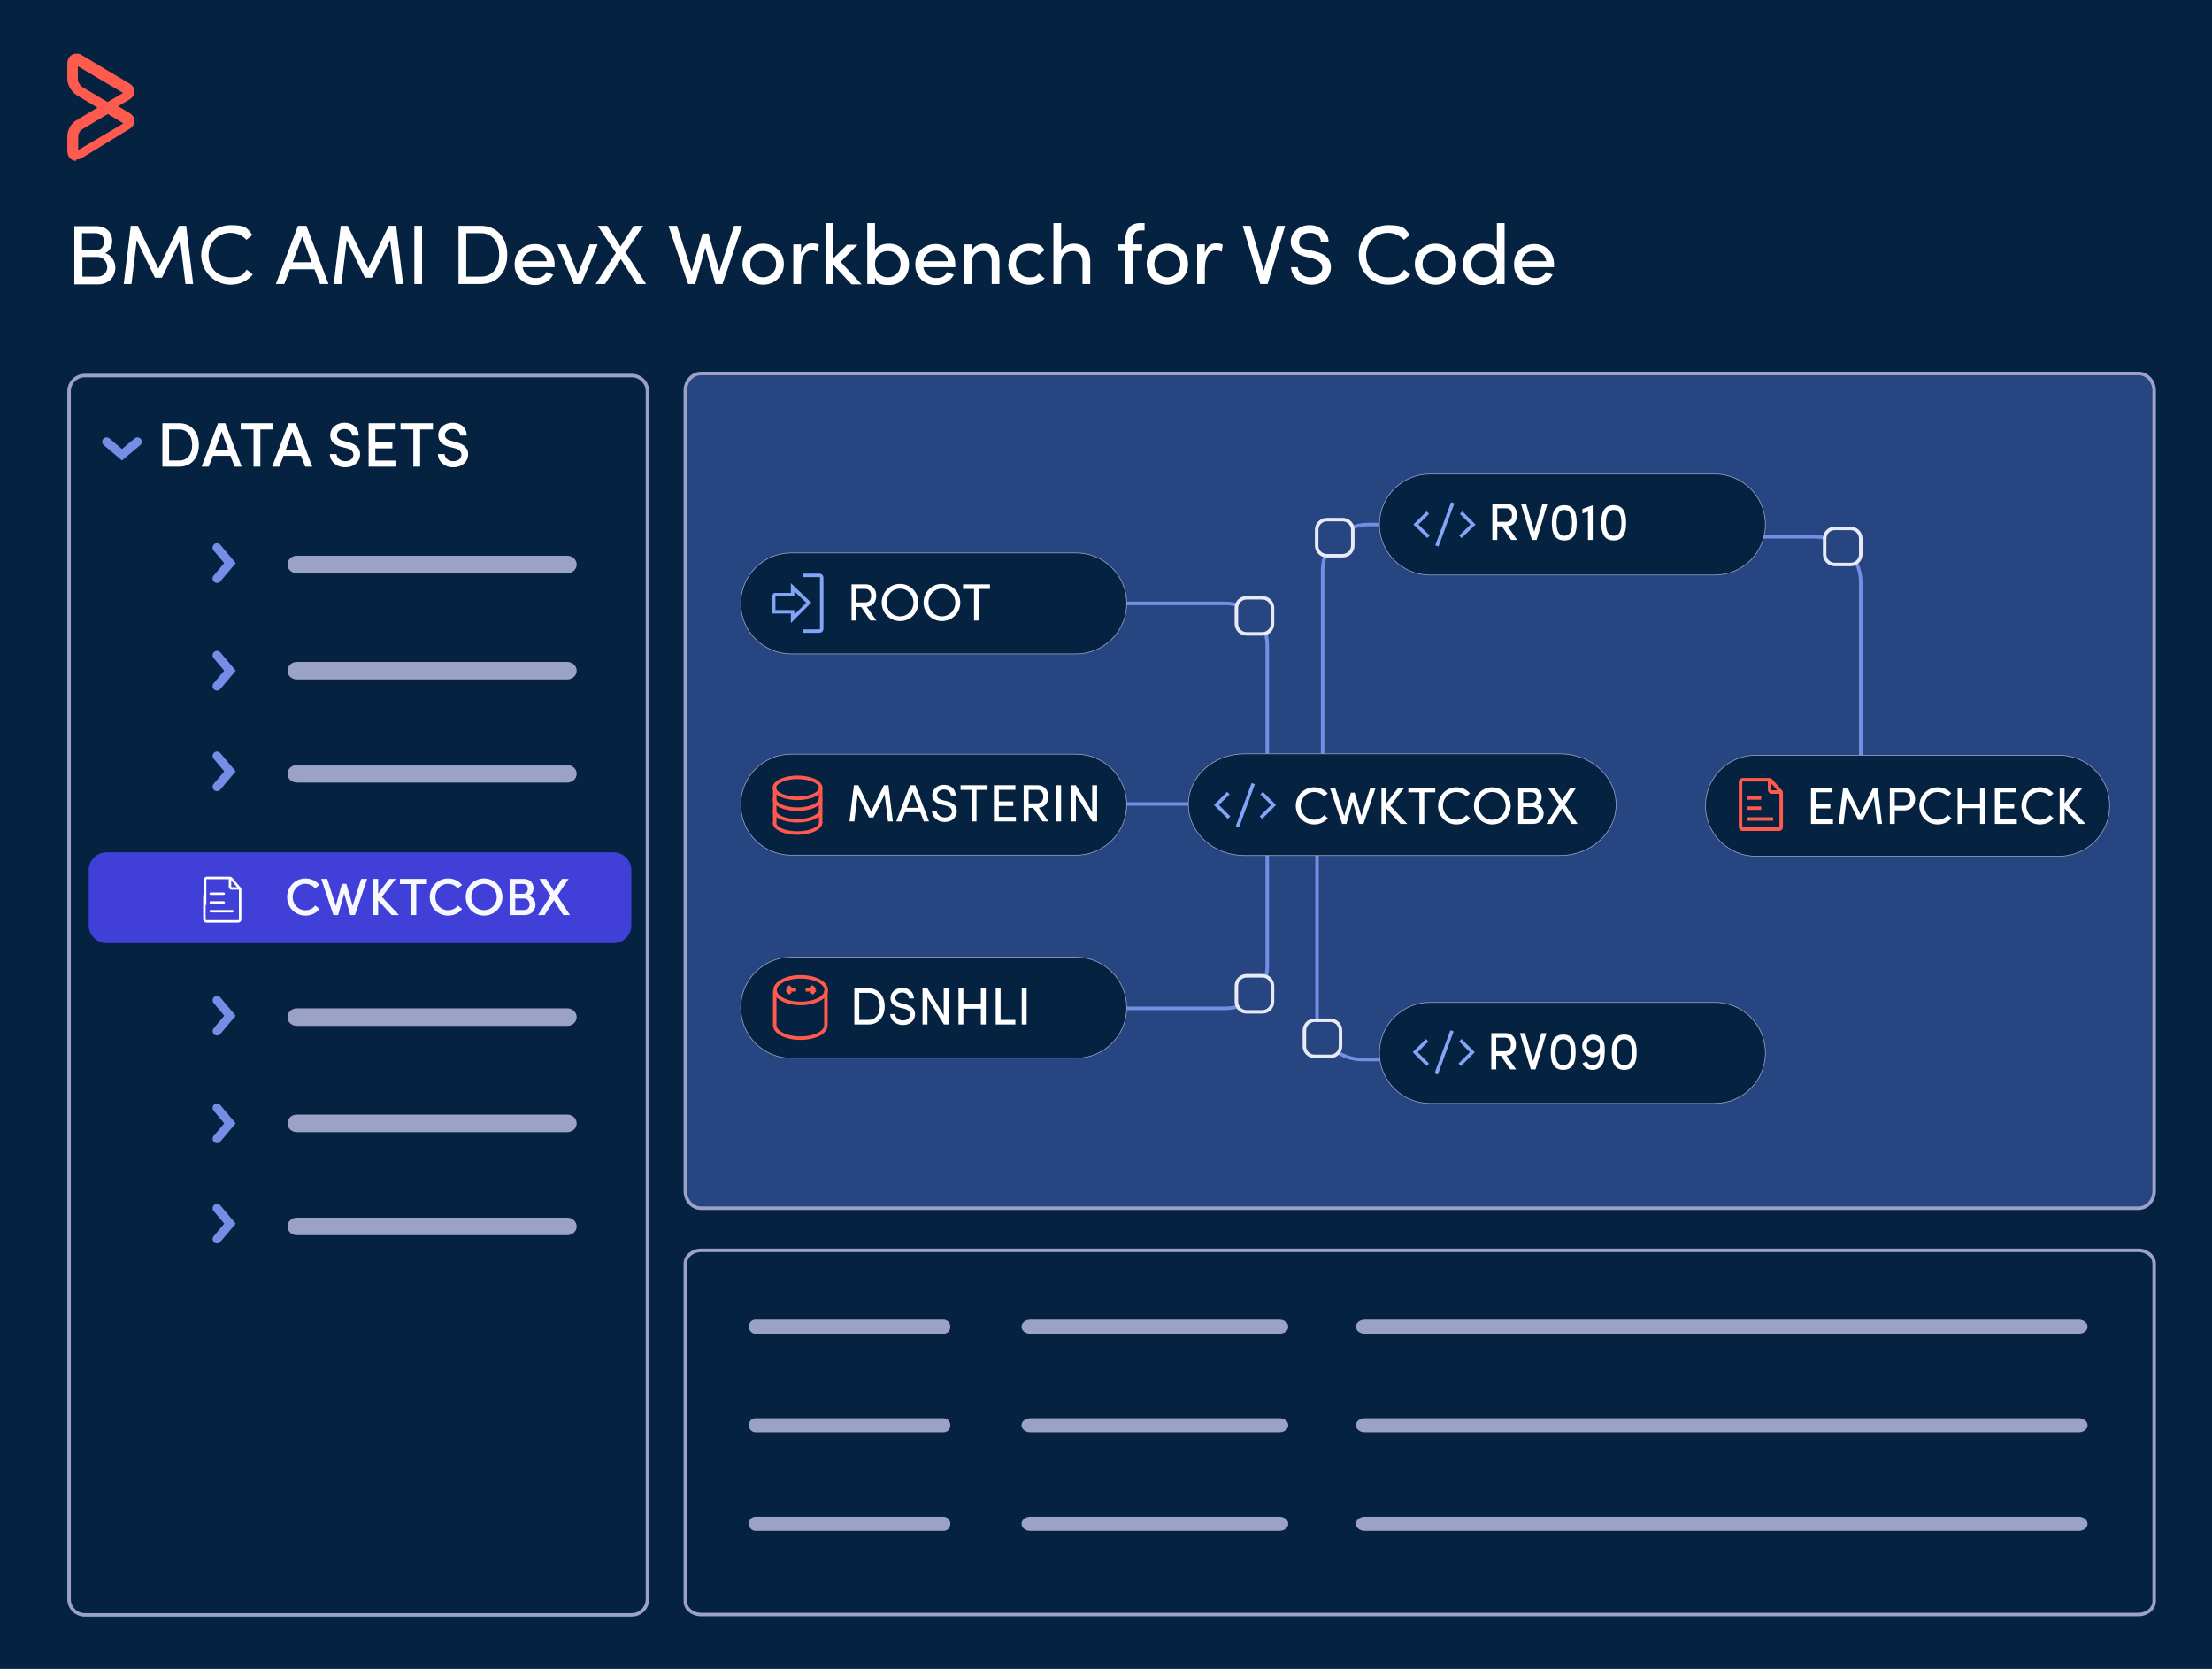 <svg width="631" height="476" viewBox="0 0 631 476" fill="none" xmlns="http://www.w3.org/2000/svg">
<rect x="0" y="0" width="631" height="476" fill="#333333" stroke="none"/>
<g clip-path="url(#clip0_16509_651)">
<rect width="631" height="476" fill="white"/>
<path d="M631 0H0V476H631V0Z" fill="#052240"/>
<path d="M180.2 107.1H24.2C21.715 107.1 19.7 109.115 19.7 111.6V456.1C19.7 458.585 21.715 460.6 24.2 460.6H180.2C182.685 460.6 184.7 458.585 184.7 456.1V111.6C184.7 109.115 182.685 107.1 180.2 107.1Z" fill="#052240" stroke="#9CA2C6"/>
<path d="M48.228 122.48V131.336H51.144C53.574 131.336 54.816 129.392 54.816 126.926C54.816 124.478 53.574 122.48 51.144 122.48H48.228ZM51.144 133.1H46.32V120.698H51.144C54.672 120.698 56.724 123.398 56.724 126.926C56.724 130.454 54.672 133.1 51.144 133.1ZM66.931 133.1L65.743 130.004H60.739L59.551 133.1H57.517L62.197 120.698H64.267L68.947 133.1H66.931ZM63.241 123.092L61.387 128.294H65.095L63.241 123.092ZM68.671 122.48V120.698H77.923V122.48H74.269V133.1H72.325V122.48H68.671ZM87.058 133.1L85.87 130.004H80.866L79.678 133.1H77.644L82.324 120.698H84.394L89.074 133.1H87.058ZM83.368 123.092L81.514 128.294H85.222L83.368 123.092ZM94.098 129.5H96.006C96.06 130.508 96.978 131.534 98.472 131.534C99.93 131.534 100.686 130.76 100.812 129.842C100.884 128.69 100.002 128.096 98.85 127.826L97.284 127.43C94.62 126.71 94.206 125.198 94.206 124.1C94.206 121.976 96.114 120.554 98.292 120.554C100.596 120.554 102.324 121.958 102.324 124.226H100.416C100.416 123.074 99.552 122.354 98.256 122.354C97.104 122.354 96.114 123.056 96.114 124.064C96.114 124.55 96.294 125.306 97.77 125.684L99.354 126.098C101.874 126.764 102.9 128.15 102.702 129.95C102.504 131.894 100.83 133.28 98.472 133.28C95.898 133.28 94.098 131.516 94.098 129.5ZM105.154 133.1V120.698H112.624V122.462H107.062V126.134H111.922V127.88H107.062V131.354H112.804V133.1H105.154ZM114.251 122.48V120.698H123.503V122.48H119.849V133.1H117.905V122.48H114.251ZM124.912 129.5H126.82C126.874 130.508 127.792 131.534 129.286 131.534C130.744 131.534 131.5 130.76 131.626 129.842C131.698 128.69 130.816 128.096 129.664 127.826L128.098 127.43C125.434 126.71 125.02 125.198 125.02 124.1C125.02 121.976 126.928 120.554 129.106 120.554C131.41 120.554 133.138 121.958 133.138 124.226H131.23C131.23 123.074 130.366 122.354 129.07 122.354C127.918 122.354 126.928 123.056 126.928 124.064C126.928 124.55 127.108 125.306 128.584 125.684L130.168 126.098C132.688 126.764 133.714 128.15 133.516 129.95C133.318 131.894 131.644 133.28 129.286 133.28C126.712 133.28 124.912 131.516 124.912 129.5Z" fill="white"/>
<path d="M175 243.1H30.4C27.583 243.1 25.3 245.383 25.3 248.2V263.9C25.3 266.717 27.583 269 30.4 269H175C177.817 269 180.1 266.717 180.1 263.9V248.2C180.1 245.383 177.817 243.1 175 243.1Z" fill="#4040D9"/>
<path d="M89.915 258.27L91.145 259.245C90.245 260.43 88.82 261.15 87.125 261.15C84.2 261.15 81.905 258.795 81.905 255.855C81.905 252.93 84.2 250.545 87.125 250.545C88.79 250.545 90.2 251.265 91.115 252.405L89.885 253.365C89.21 252.6 88.265 252.075 87.125 252.075C85.07 252.075 83.495 253.77 83.495 255.855C83.495 257.955 85.07 259.62 87.125 259.62C88.265 259.62 89.27 259.11 89.915 258.27ZM100.574 258.36L103.034 250.665H104.744L101.249 261H99.914L98.174 254.805L96.449 261H95.114L91.619 250.665H93.329L95.789 258.36L97.559 252.075H98.804L100.574 258.36ZM108.951 255.81L113.826 261H111.726L107.871 256.815V261H106.266V250.665H107.871V254.865L111.036 250.665H112.911L108.951 255.81ZM114.081 252.15V250.665H121.791V252.15H118.746V261H117.126V252.15H114.081ZM130.608 258.27L131.838 259.245C130.938 260.43 129.513 261.15 127.818 261.15C124.893 261.15 122.598 258.795 122.598 255.855C122.598 252.93 124.893 250.545 127.818 250.545C129.483 250.545 130.893 251.265 131.808 252.405L130.578 253.365C129.903 252.6 128.958 252.075 127.818 252.075C125.763 252.075 124.188 253.77 124.188 255.855C124.188 257.955 125.763 259.62 127.818 259.62C128.958 259.62 129.963 259.11 130.608 258.27ZM134.442 255.855C134.442 257.94 136.032 259.59 138.072 259.59C140.127 259.59 141.717 257.94 141.717 255.855C141.717 253.77 140.127 252.105 138.072 252.105C136.032 252.105 134.442 253.77 134.442 255.855ZM132.852 255.855C132.852 252.93 135.132 250.545 138.072 250.545C141.027 250.545 143.322 252.93 143.322 255.855C143.322 258.795 141.027 261.15 138.072 261.15C135.132 261.15 132.852 258.795 132.852 255.855ZM152.202 253.395C152.202 254.205 151.872 255.09 150.867 255.495C152.067 255.78 152.757 256.98 152.757 257.97C152.757 259.605 151.617 261 149.652 261H145.377V250.665H149.337C151.092 250.665 152.202 251.7 152.202 253.395ZM146.982 254.91H149.277C150.117 254.91 150.552 254.235 150.552 253.455C150.552 252.615 150.027 252.12 149.172 252.12H146.982V254.91ZM149.532 256.275H146.982V259.545H149.577C150.537 259.545 151.092 258.75 151.092 257.955C151.092 257.19 150.522 256.275 149.532 256.275ZM162.209 250.665L158.984 255.465L162.584 261H160.679L158.024 256.77L155.369 261H153.479L157.064 255.465L153.854 250.665H155.774L158.024 254.175L160.304 250.665H162.209Z" fill="#F7F8FD"/>
<mask id="mask0_16509_651" style="mask-type:luminance" maskUnits="userSpaceOnUse" x="55" y="247" width="19" height="22">
<path d="M73.3 247.8H55.8V269H73.3V247.8Z" fill="white"/>
</mask>
<g mask="url(#mask0_16509_651)">
<path d="M58.3 255.3V262.2C58.3 262.5 58.5 262.8 58.9 262.8H67.9C68.2 262.8 68.5 262.6 68.5 262.2V253.7C68.5 253.5 68.5 253.4 68.3 253.3L65.9 250.5C65.9 250.5 65.7 250.4 65.5 250.4H59C58.7 250.4 58.5 250.6 58.5 250.9V258.1" stroke="white" stroke-width="0.7" stroke-miterlimit="10"/>
<path d="M60.1 254.9H63.8" stroke="white" stroke-width="0.7" stroke-linecap="round" stroke-linejoin="round"/>
<path d="M60.1 257.4H63.8" stroke="white" stroke-width="0.7" stroke-linecap="round" stroke-linejoin="round"/>
<path d="M68.4 253.4H66.1C65.8 253.4 65.6 253.2 65.6 252.9V250.5" stroke="white" stroke-width="0.7" stroke-miterlimit="10"/>
<path d="M60.1 259.9H66.3" stroke="white" stroke-width="0.7" stroke-linecap="round" stroke-linejoin="round"/>
</g>
<path d="M61.9 224.4L65.6 220L61.9 215.6" stroke="#758DE5" stroke-width="2.5" stroke-linecap="round"/>
<path d="M61.9 165L65.6 160.6L61.9 156.2" stroke="#3938BF" stroke-width="2.5" stroke-linecap="round"/>
<path d="M61.9 195.7L65.6 191.3L61.9 186.9" stroke="#3938BF" stroke-width="2.5" stroke-linecap="round"/>
<path d="M30.4 126L34.8 129.7L39.2 126" stroke="#758DE5" stroke-width="2.5" stroke-linecap="round"/>
<path d="M61.9 165L65.6 160.6L61.9 156.2" stroke="#758DE5" stroke-width="2.5" stroke-linecap="round"/>
<path d="M61.9 195.7L65.6 191.3L61.9 186.9" stroke="#758DE5" stroke-width="2.5" stroke-linecap="round"/>
<path d="M84.7 158.5H161.8C163.3 158.5 164.5 159.6 164.5 161C164.5 162.4 163.3 163.5 161.8 163.5H84.7C83.2 163.5 82 162.4 82 161C82 159.6 83.2 158.5 84.7 158.5Z" fill="#9CA2C6"/>
<path d="M84.7 188.8H161.8C163.3 188.8 164.5 189.9 164.5 191.3C164.5 192.7 163.3 193.8 161.8 193.8H84.7C83.2 193.8 82 192.7 82 191.3C82 189.9 83.2 188.8 84.7 188.8Z" fill="#9CA2C6"/>
<path d="M84.7 218.2H161.8C163.3 218.2 164.5 219.3 164.5 220.7C164.5 222.1 163.3 223.2 161.8 223.2H84.7C83.2 223.2 82 222.1 82 220.7C82 219.3 83.2 218.2 84.7 218.2Z" fill="#9CA2C6"/>
<path d="M61.9 353.4L65.6 349L61.9 344.6" stroke="#758DE5" stroke-width="2.5" stroke-linecap="round"/>
<path d="M61.9 294.1L65.6 289.7L61.9 285.3" stroke="#758DE5" stroke-width="2.5" stroke-linecap="round"/>
<path d="M61.9 324.8L65.6 320.4L61.9 316" stroke="#758DE5" stroke-width="2.5" stroke-linecap="round"/>
<path d="M84.7 287.6H161.8C163.3 287.6 164.5 288.7 164.5 290.1C164.5 291.5 163.3 292.6 161.8 292.6H84.7C83.2 292.6 82 291.5 82 290.1C82 288.7 83.2 287.6 84.7 287.6Z" fill="#9CA2C6"/>
<path d="M84.7 317.9H161.8C163.3 317.9 164.5 319 164.5 320.4C164.5 321.8 163.3 322.9 161.8 322.9H84.7C83.2 322.9 82 321.8 82 320.4C82 319 83.2 317.9 84.7 317.9Z" fill="#9CA2C6"/>
<path d="M84.7 347.3H161.8C163.3 347.3 164.5 348.4 164.5 349.8C164.5 351.2 163.3 352.3 161.8 352.3H84.7C83.2 352.3 82 351.2 82 349.8C82 348.4 83.2 347.3 84.7 347.3Z" fill="#9CA2C6"/>
<path d="M22.2 18.8V22.7C22.2 23.3 22.8 24.3 23.3 24.7L30.7 29.1L35.1 26.5L22.2 18.9V18.8ZM30.8 32.5L23.4 36.9C22.8 37.2 22.3 38.2 22.3 38.9V42.8L35.2 35.2L30.9 32.6L30.8 32.5ZM21.7 45.9C20.5 45.9 19.2 44.9 19.2 43.1V38.8C19.2 37.1 20.3 35.1 21.8 34.3L27.8 30.7L21.8 27.1C20.3 26.1 19.2 24.2 19.2 22.5V18.1C19.2 16.3 20.5 15.3 21.7 15.3C22.9 15.3 22.8 15.4 23.3 15.7L36.9 23.8C37.9 24.4 38.4 25.3 38.4 26.1C38.4 26.9 37.8 27.9 36.9 28.4L33.7 30.3L36.9 32.2C37.9 32.8 38.4 33.7 38.4 34.5C38.4 35.3 37.8 36.3 36.9 36.8L23.3 45.1C22.7 45.4 22.2 45.5 21.7 45.5V45.9Z" fill="#FF5A4E"/>
<path d="M32 68.7C32 70.1 31.5 71.6 29.9 72.2C31.8 72.6 32.9 74.6 32.9 76.3C32.9 78.9 31.1 81.1 28 81.1H21.2V64.5H27.5C30.3 64.5 32 66.2 32 68.8V68.7ZM23.5 71.3H27.5C29 71.3 29.7 70.1 29.7 68.8C29.7 67.5 28.8 66.5 27.2 66.5H23.4V71.3H23.5ZM27.9 73.3H23.5V78.9H27.9C29.5 78.9 30.6 77.6 30.6 76.2C30.6 74.8 29.5 73.3 27.9 73.3ZM45.2 76.6L51.1 64.4H53.1L55.1 81H52.9L51.4 68.5L46.2 79.2H44.2L39 68.5L37.5 81H35.3L37.3 64.4H39.3L45.2 76.6ZM70.4 76.9L72.1 78.3C70.6 80.1 68.4 81.2 65.8 81.2C61.1 81.2 57.4 77.4 57.4 72.7C57.4 68 61.1 64.2 65.8 64.2C70.5 64.2 70.6 65.3 72 67L70.3 68.4C69.2 67.2 67.6 66.4 65.7 66.4C62.2 66.4 59.5 69.2 59.5 72.8C59.5 76.4 62.2 79.1 65.7 79.1C69.2 79.1 69.2 78.3 70.3 77L70.4 76.9ZM83.4 74.8H88.9L86.2 67.4L83.5 74.8H83.4ZM89.7 76.8H82.7L81.1 81H78.7L85 64.4H87.4L93.7 81H91.3L89.7 76.8ZM105 76.6L110.9 64.4H113L115 81H112.8L111.3 68.5L106.1 79.2H104.1L98.9 68.5L97.4 81H95.2L97.2 64.4H99.2L105.1 76.6H105ZM118.2 64.4H120.4V81H118.2V64.4ZM137.2 81H130.8V64.4H137.2C141.9 64.4 144.7 68 144.7 72.7C144.7 77.4 142 81 137.2 81ZM133 78.9H137.2C140.6 78.9 142.4 76.2 142.4 72.7C142.4 69.2 140.6 66.5 137.2 66.5H133V78.9ZM149 74.5H156C155.7 72.6 154.4 71.5 152.6 71.5C150.8 71.5 149.3 72.6 149 74.5ZM158.2 75.3C158.2 75.6 158.2 75.9 158.2 76.2H149.1C149.4 78.1 150.8 79.3 152.7 79.3C154.6 79.3 155.3 78.7 155.9 77.6C156.5 77.9 157.2 78.1 157.8 78.3C156.8 80.3 154.8 81.3 152.6 81.3C149.4 81.3 146.8 79 146.8 75.4C146.8 71.8 149.4 69.6 152.6 69.6C155.8 69.6 158.2 71.9 158.2 75.4V75.3ZM159.1 69.7H161.4L164.8 78.2L168.2 69.7H170.5L165.8 81H163.7L159 69.7H159.1ZM178.5 72.1L184.3 81H181.6L177.1 73.9L172.6 81H169.9L175.7 72.1L170.5 64.4H173.2L177 70.3L180.8 64.4H183.5L178.3 72.1H178.5ZM209.3 64.4H211.7L206.1 81H204.1L201.2 70.6L198.3 81H196.3L190.7 64.4H193.1L197.3 77.4L200.4 66.6H202.1L205.2 77.4L209.4 64.4H209.3ZM217.7 81.2C214.5 81.2 211.8 78.9 211.8 75.3C211.8 71.7 214.5 69.5 217.7 69.5C220.9 69.5 223.6 71.8 223.6 75.3C223.6 78.8 220.9 81.2 217.7 81.2ZM217.7 79.1C219.7 79.1 221.4 77.6 221.4 75.3C221.4 73 219.7 71.6 217.7 71.6C215.7 71.6 214 73 214 75.3C214 77.6 215.7 79.1 217.7 79.1ZM228.5 76.9V81H226.3V69.7H228.5V72.2C229.1 70.2 230.2 69.4 231.6 69.4C233 69.4 233.2 69.6 233.6 69.8L233.3 71.8C232.7 71.5 232.1 71.4 231.6 71.4C229.4 71.4 228.5 73.7 228.5 76.7V76.9ZM237.7 75.5V81H235.5V63.6H237.7V73.7L241.6 69.8H244.6L239.8 74.7L245.8 81.1H242.9L237.8 75.6L237.7 75.5ZM249.6 79.3V81H247.4V63.6H249.6V71.4C250.3 70.1 251.9 69.5 253.6 69.5C256.7 69.5 259.3 71.8 259.3 75.4C259.3 79 256.7 81.3 253.6 81.3C250.5 81.3 250.4 80.6 249.7 79.3H249.6ZM249.6 75.3C249.6 77.7 251.3 79.1 253.3 79.1C255.3 79.1 256.9 77.6 256.9 75.3C256.9 73 255.3 71.6 253.3 71.6C251.3 71.6 249.6 72.9 249.6 75.3ZM263.4 74.5H270.4C270.1 72.6 268.8 71.5 267 71.5C265.2 71.5 263.7 72.6 263.4 74.5ZM272.5 75.3C272.5 75.6 272.5 75.9 272.5 76.2H263.4C263.7 78.1 265.1 79.3 267 79.3C268.9 79.3 269.6 78.7 270.2 77.6C270.8 77.9 271.5 78.1 272.1 78.3C271.1 80.3 269.1 81.3 266.9 81.3C263.7 81.3 261.1 79 261.1 75.4C261.1 71.8 263.7 69.6 266.9 69.6C270.1 69.6 272.5 71.9 272.5 75.4V75.3ZM277.3 74.9V81H275.1V69.7H277.3V71.4C278 70 279.6 69.5 280.8 69.5C283.6 69.5 285.1 71.3 285.1 74.5V81H282.9V74.6C282.9 72.7 282 71.6 280.4 71.6C278.8 71.6 277.2 72.5 277.2 74.9H277.3ZM287.7 75.3C287.7 71.7 290.4 69.5 293.7 69.5C297 69.5 297 70.2 298 71.3L296.3 72.7C295.6 72 294.7 71.6 293.6 71.6C291.6 71.6 289.8 73 289.8 75.3C289.8 77.6 291.6 79.1 293.6 79.1C295.6 79.1 295.6 78.7 296.3 78L298 79.4C296.9 80.6 295.4 81.2 293.6 81.2C290.4 81.2 287.6 78.9 287.6 75.3H287.7ZM302.7 74.9V81H300.5V63.6H302.7V71.4C303.4 70 305.2 69.5 306.4 69.5C309.2 69.5 311 71.3 311 74.5V81H308.8V74.6C308.8 72.7 307.7 71.6 306.1 71.6C304.5 71.6 302.7 72.5 302.7 74.9ZM326.5 63.6V65.7H325.3C323.5 65.7 323.2 67.1 323.2 68.6V69.7H325.8V71.6H323.2V81H321V71.6H318.8V69.7H321V68.6C321 65.6 322.3 63.6 325.3 63.6H326.5ZM333 81.2C329.8 81.2 327.1 78.9 327.1 75.3C327.1 71.7 329.8 69.5 333 69.5C336.2 69.5 338.9 71.8 338.9 75.3C338.9 78.8 336.2 81.2 333 81.2ZM333 79.1C335 79.1 336.7 77.6 336.7 75.3C336.7 73 335 71.6 333 71.6C331 71.6 329.3 73 329.3 75.3C329.3 77.6 331 79.1 333 79.1ZM343.7 76.9V81H341.5V69.7H343.7V72.2C344.3 70.2 345.4 69.4 346.8 69.4C348.2 69.4 348.4 69.6 348.8 69.8L348.5 71.8C347.9 71.5 347.3 71.4 346.8 71.4C344.6 71.4 343.7 73.7 343.7 76.7V76.9ZM356.7 64.4L360.5 77.2L364.3 64.4H366.6L361.6 81H359.5L354.5 64.4H356.8H356.7ZM368 76.2H370.2C370.2 77.6 371.7 79.1 373.8 79.1C375.9 79.1 377 77.9 377.2 76.7C377.3 74.9 375.9 74.1 374.4 73.7L372.3 73.2C368.8 72.3 368.2 70.3 368.2 68.9C368.2 66.1 370.8 64.2 373.6 64.2C376.4 64.2 379 66.1 379 69.1H376.8C376.8 67.4 375.5 66.4 373.7 66.4C371.9 66.4 370.6 67.4 370.6 68.9C370.6 70.4 370.9 70.7 373 71.2L375.2 71.7C378.3 72.5 380 74.2 379.6 76.9C379.3 79.3 377.3 81.2 374.1 81.2C370.9 81.2 368.3 78.8 368.3 76.2H368ZM400.6 76.9L402.3 78.3C400.8 80.1 398.6 81.2 396 81.2C391.3 81.2 387.6 77.4 387.6 72.7C387.6 68 391.3 64.2 396 64.2C400.7 64.2 400.8 65.3 402.2 67L400.5 68.4C399.4 67.2 397.8 66.4 395.9 66.4C392.4 66.4 389.7 69.2 389.7 72.8C389.7 76.4 392.4 79.1 395.9 79.1C399.4 79.1 399.4 78.3 400.5 77L400.6 76.9ZM409.5 81.2C406.3 81.2 403.6 78.9 403.6 75.3C403.6 71.7 406.3 69.5 409.5 69.5C412.7 69.5 415.4 71.8 415.4 75.3C415.4 78.8 412.7 81.2 409.5 81.2ZM409.5 79.1C411.5 79.1 413.2 77.6 413.2 75.3C413.2 73 411.5 71.6 409.5 71.6C407.5 71.6 405.8 73 405.8 75.3C405.8 77.6 407.5 79.1 409.5 79.1ZM427 81V79.3C426.3 80.6 424.6 81.3 423 81.3C419.9 81.3 417.3 79 417.3 75.4C417.3 71.8 419.9 69.5 423 69.5C426.1 69.5 426.2 70.2 427 71.4V63.6H429.2V81H427ZM427 75.3C427 72.9 425.1 71.6 423.3 71.6C421.5 71.6 419.7 73.1 419.7 75.3C419.7 77.5 421.3 79.1 423.3 79.1C425.3 79.1 427 77.7 427 75.3ZM434.1 74.5H441.1C440.8 72.6 439.5 71.5 437.7 71.5C435.9 71.5 434.4 72.6 434.1 74.5ZM443.3 75.3C443.3 75.6 443.3 75.9 443.3 76.2H434.2C434.5 78.1 435.9 79.3 437.8 79.3C439.7 79.3 440.4 78.7 441 77.6C441.6 77.9 442.3 78.1 442.9 78.3C441.9 80.3 439.9 81.3 437.7 81.3C434.5 81.3 431.9 79 431.9 75.4C431.9 71.8 434.5 69.6 437.7 69.6C440.9 69.6 443.3 71.9 443.3 75.4V75.3Z" fill="white"/>
<path d="M200 106.5H610C612.5 106.5 614.5 108.7 614.5 111.4V339.7C614.5 342.4 612.5 344.6 610 344.6H200C197.5 344.6 195.5 342.4 195.5 339.7V111.4C195.5 108.7 197.5 106.5 200 106.5Z" fill="#274580" stroke="#9CA2C6"/>
<path d="M315.5 287.6H349.6C356.2 287.6 361.5 282.2 361.5 275.6V240.9" stroke="#758DE5" stroke-miterlimit="10"/>
<path d="M315.9 229.3H343.4" stroke="#758DE5" stroke-miterlimit="10"/>
<path d="M315.5 172.1H349.6C356.2 172.1 361.5 177.4 361.5 184V218.3" stroke="#758DE5" stroke-miterlimit="10"/>
<path d="M200 356.6H610C612.5 356.6 614.5 358.3 614.5 360.4V456.7C614.5 458.8 612.5 460.5 610 460.5H200C197.5 460.5 195.5 458.8 195.5 456.7V360.4C195.5 358.3 197.5 356.6 200 356.6Z" fill="#052240" stroke="#9CA2C6"/>
<path d="M293.9 376.4H365C366.4 376.4 367.5 377.3 367.5 378.4C367.5 379.5 366.4 380.4 365 380.4H293.9C292.5 380.4 291.4 379.5 291.4 378.4C291.4 377.3 292.5 376.4 293.9 376.4Z" fill="#9CA2C6"/>
<path d="M293.9 404.5H365C366.4 404.5 367.5 405.4 367.5 406.5C367.5 407.6 366.4 408.5 365 408.5H293.9C292.5 408.5 291.4 407.6 291.4 406.5C291.4 405.4 292.5 404.5 293.9 404.5Z" fill="#9CA2C6"/>
<path d="M293.9 432.6H365C366.4 432.6 367.5 433.5 367.5 434.6C367.5 435.7 366.4 436.6 365 436.6H293.9C292.5 436.6 291.4 435.7 291.4 434.6C291.4 433.5 292.5 432.6 293.9 432.6Z" fill="#9CA2C6"/>
<path d="M389.3 376.4H593C594.4 376.4 595.5 377.3 595.5 378.4C595.5 379.5 594.4 380.4 593 380.4H389.3C387.9 380.4 386.8 379.5 386.8 378.4C386.8 377.3 387.9 376.4 389.3 376.4Z" fill="#9CA2C6"/>
<path d="M389.3 404.5H593C594.4 404.5 595.5 405.4 595.5 406.5C595.5 407.6 594.4 408.5 593 408.5H389.3C387.9 408.5 386.8 407.6 386.8 406.5C386.8 405.4 387.9 404.5 389.3 404.5Z" fill="#9CA2C6"/>
<path d="M389.3 432.6H593C594.4 432.6 595.5 433.5 595.5 434.6C595.5 435.7 594.4 436.6 593 436.6H389.3C387.9 436.6 386.8 435.7 386.8 434.6C386.8 433.5 387.9 432.6 389.3 432.6Z" fill="#9CA2C6"/>
<path d="M397.7 149.6H390.2C383.1 149.6 377.3 155.6 377.3 162.6V219.9" stroke="#758DE5" stroke-miterlimit="10"/>
<path d="M530.8 224.6V166C530.8 158.9 524.8 153.1 517.8 153.1H460.5" stroke="#758DE5" stroke-miterlimit="10"/>
<path d="M396.1 302.2H388.6C381.5 302.2 375.7 296.4 375.7 289.6V234.1" stroke="#758DE5" stroke-miterlimit="10"/>
<path d="M215.5 376.4H269.2C270.2 376.4 271.1 377.3 271.1 378.4C271.1 379.5 270.3 380.4 269.2 380.4H215.5C214.5 380.4 213.6 379.5 213.6 378.4C213.6 377.3 214.4 376.4 215.5 376.4Z" fill="#9CA2C6"/>
<path d="M215.5 404.5H269.2C270.2 404.5 271.1 405.4 271.1 406.5C271.1 407.6 270.3 408.5 269.2 408.5H215.5C214.5 408.5 213.6 407.6 213.6 406.5C213.6 405.4 214.4 404.5 215.5 404.5Z" fill="#9CA2C6"/>
<path d="M215.5 432.6H269.2C270.2 432.6 271.1 433.5 271.1 434.6C271.1 435.7 270.3 436.6 269.2 436.6H215.5C214.5 436.6 213.6 435.7 213.6 434.6C213.6 433.5 214.4 432.6 215.5 432.6Z" fill="#9CA2C6"/>
<path d="M307 215.1H225.7C217.747 215.1 211.3 221.547 211.3 229.5C211.3 237.453 217.747 243.9 225.7 243.9H307C314.953 243.9 321.4 237.453 321.4 229.5C321.4 221.547 314.953 215.1 307 215.1Z" fill="#052240" stroke="#9CA2C6" stroke-width="0.2"/>
<path d="M307 157.7H225.7C217.747 157.7 211.3 164.147 211.3 172.1C211.3 180.053 217.747 186.5 225.7 186.5H307C314.953 186.5 321.4 180.053 321.4 172.1C321.4 164.147 314.953 157.7 307 157.7Z" fill="#052240" stroke="#9CA2C6" stroke-width="0.2"/>
<path d="M445.044 215H354.956C346.144 215 339 221.492 339 229.5C339 237.508 346.144 244 354.956 244H445.044C453.856 244 461 237.508 461 229.5C461 221.492 453.856 215 445.044 215Z" fill="#052240" stroke="#9CA2C6" stroke-width="0.2"/>
<path d="M489.2 135.2H407.9C399.947 135.2 393.5 141.647 393.5 149.6C393.5 157.553 399.947 164 407.9 164H489.2C497.153 164 503.6 157.553 503.6 149.6C503.6 141.647 497.153 135.2 489.2 135.2Z" fill="#052240" stroke="#9CA2C6" stroke-width="0.2"/>
<path d="M587.4 215.4H500.9C492.947 215.4 486.5 221.847 486.5 229.8C486.5 237.753 492.947 244.2 500.9 244.2H587.4C595.353 244.2 601.8 237.753 601.8 229.8C601.8 221.847 595.353 215.4 587.4 215.4Z" fill="#052240" stroke="#9CA2C6" stroke-width="0.2"/>
<path d="M489.2 285.9H407.9C399.947 285.9 393.5 292.347 393.5 300.3C393.5 308.253 399.947 314.7 407.9 314.7H489.2C497.153 314.7 503.6 308.253 503.6 300.3C503.6 292.347 497.153 285.9 489.2 285.9Z" fill="#052240" stroke="#9CA2C6" stroke-width="0.2"/>
<path d="M248.505 231.555L252.15 223.965H253.425L254.685 234.3H253.305L252.36 226.53L249.135 233.16H247.905L244.65 226.53L243.705 234.3H242.325L243.585 223.965H244.86L248.505 231.555ZM258.639 230.415H262.059L260.349 225.825L258.639 230.415ZM262.539 231.675H258.159L257.154 234.3H255.669L259.599 223.965H261.099L265.014 234.3H263.544L262.539 231.675ZM265.849 231.315H267.244C267.244 232.215 268.159 233.145 269.464 233.145C270.784 233.145 271.429 232.41 271.549 231.63C271.624 230.52 270.724 229.995 269.794 229.785L268.459 229.455C266.254 228.9 265.939 227.655 265.939 226.755C265.939 225.015 267.529 223.845 269.284 223.845C271.159 223.845 272.614 225.015 272.614 226.875H271.219C271.219 225.84 270.409 225.18 269.269 225.18C268.249 225.18 267.334 225.795 267.334 226.74C267.334 227.19 267.499 227.865 268.804 228.18L270.154 228.51C272.089 229.005 273.139 230.085 272.914 231.75C272.719 233.25 271.504 234.45 269.464 234.45C267.364 234.45 265.849 232.935 265.849 231.315ZM274.015 223.965H281.695V225.285H278.56V234.3H277.15V225.285H274.015V223.965ZM283.53 223.965H289.65V225.27H284.925V228.57H289.05V229.875H284.925V232.995H289.8V234.3H283.53V223.965ZM296.347 230.385L299.107 234.3H297.412L294.742 230.43H293.422V234.3H292.012V223.965H295.987C298.162 223.965 299.047 225.585 299.047 227.205C299.047 228.735 298.282 230.22 296.347 230.385ZM295.942 225.27H293.422V229.125H295.882C297.142 229.125 297.607 228.165 297.607 227.205C297.607 226.26 297.142 225.27 295.942 225.27ZM301.299 223.965H302.694V234.3H301.299V223.965ZM312.957 234.3H311.622L306.912 226.515V234.3H305.517V223.965H306.897L311.562 231.69V223.965H312.957V234.3Z" fill="white"/>
<path d="M377.735 232.48L378.785 233.365C377.87 234.46 376.49 235.15 374.87 235.15C371.945 235.15 369.635 232.795 369.635 229.855C369.635 226.93 371.945 224.545 374.87 224.545C376.475 224.545 377.84 225.22 378.755 226.3L377.705 227.17C377 226.405 376.01 225.895 374.87 225.895C372.695 225.895 371.03 227.65 371.03 229.855C371.03 232.06 372.695 233.8 374.87 233.8C376.025 233.8 377.03 233.305 377.735 232.48ZM390.929 224.665H392.429L388.934 235H387.719L385.889 228.55L384.074 235H382.859L379.364 224.665H380.864L383.459 232.75L385.364 226.06H386.429L388.334 232.75L390.929 224.665ZM396.635 229.825L401.435 235H399.56L395.465 230.59V235H394.07V224.665H395.465V229.135L398.885 224.665H400.61L396.635 229.825ZM401.752 224.665H409.432V225.985H406.297V235H404.887V225.985H401.752V224.665ZM418.326 232.48L419.376 233.365C418.461 234.46 417.081 235.15 415.461 235.15C412.536 235.15 410.226 232.795 410.226 229.855C410.226 226.93 412.536 224.545 415.461 224.545C417.066 224.545 418.431 225.22 419.346 226.3L418.296 227.17C417.591 226.405 416.601 225.895 415.461 225.895C413.286 225.895 411.621 227.65 411.621 229.855C411.621 232.06 413.286 233.8 415.461 233.8C416.616 233.8 417.621 233.305 418.326 232.48ZM420.465 229.855C420.465 226.93 422.745 224.545 425.685 224.545C428.64 224.545 430.935 226.93 430.935 229.855C430.935 232.795 428.64 235.15 425.685 235.15C422.745 235.15 420.465 232.795 420.465 229.855ZM421.86 229.855C421.86 232.06 423.525 233.8 425.685 233.8C427.86 233.8 429.525 232.06 429.525 229.855C429.525 227.65 427.86 225.895 425.685 225.895C423.525 225.895 421.86 227.65 421.86 229.855ZM439.783 227.335C439.783 228.205 439.453 229.135 438.478 229.495C439.633 229.735 440.338 230.995 440.338 232.015C440.338 233.62 439.228 235 437.308 235H433.078V224.665H436.978C438.718 224.665 439.783 225.7 439.783 227.335ZM434.488 228.955H436.978C437.893 228.955 438.358 228.22 438.358 227.38C438.358 226.48 437.773 225.955 436.828 225.955H434.488V228.955ZM437.203 230.185H434.488V233.695H437.248C438.268 233.695 438.898 232.885 438.898 232C438.898 231.16 438.238 230.185 437.203 230.185ZM446.415 229.45L450.03 235H448.35L445.575 230.605L442.8 235H441.135L444.735 229.45L441.525 224.665H443.205L445.575 228.31L447.96 224.665H449.64L446.415 229.45Z" fill="white"/>
<path d="M430.045 150.085L432.805 154H431.11L428.44 150.13H427.12V154H425.71V143.665H429.685C431.86 143.665 432.745 145.285 432.745 146.905C432.745 148.435 431.98 149.92 430.045 150.085ZM429.64 144.97H427.12V148.825H429.58C430.84 148.825 431.305 147.865 431.305 146.905C431.305 145.96 430.84 144.97 429.64 144.97ZM435.316 143.665L437.656 151.645L439.996 143.665H441.436L438.331 154H436.996L433.861 143.665H435.316ZM442.678 149.125C442.678 146.335 443.413 144.085 446.233 144.085C449.053 144.085 449.773 146.335 449.773 149.125C449.773 151.885 449.053 154.135 446.233 154.135C443.413 154.135 442.678 151.885 442.678 149.125ZM444.028 149.125C444.028 151.15 444.478 152.8 446.233 152.8C447.988 152.8 448.438 151.15 448.438 149.125C448.438 147.085 447.988 145.435 446.233 145.435C444.478 145.435 444.028 147.085 444.028 149.125ZM452.99 154V145.915L451.4 146.47V145.18L454.34 144.115V154H452.99ZM456.77 149.125C456.77 146.335 457.505 144.085 460.325 144.085C463.145 144.085 463.865 146.335 463.865 149.125C463.865 151.885 463.145 154.135 460.325 154.135C457.505 154.135 456.77 151.885 456.77 149.125ZM458.12 149.125C458.12 151.15 458.57 152.8 460.325 152.8C462.08 152.8 462.53 151.15 462.53 149.125C462.53 147.085 462.08 145.435 460.325 145.435C458.57 145.435 458.12 147.085 458.12 149.125Z" fill="white"/>
<path d="M307 273H225.7C217.747 273 211.3 279.447 211.3 287.4C211.3 295.353 217.747 301.8 225.7 301.8H307C314.953 301.8 321.4 295.353 321.4 287.4C321.4 279.447 314.953 273 307 273Z" fill="#052240" stroke="#9CA2C6" stroke-width="0.2"/>
<path d="M516.61 224.665H522.73V225.97H518.005V229.27H522.13V230.575H518.005V233.695H522.88V235H516.61V224.665ZM530.686 232.255L534.331 224.665H535.606L536.866 235H535.486L534.541 227.23L531.316 233.86H530.086L526.831 227.23L525.886 235H524.506L525.766 224.665H527.041L530.686 232.255ZM539.095 224.665H543.22C545.41 224.665 546.295 226.285 546.295 227.905C546.295 229.525 545.41 231.13 543.22 231.13H540.505V235H539.095V224.665ZM543.205 225.97H540.505V229.825H543.13C544.39 229.825 544.9 228.865 544.9 227.905C544.9 226.96 544.405 225.97 543.205 225.97ZM555.617 232.48L556.667 233.365C555.752 234.46 554.372 235.15 552.752 235.15C549.827 235.15 547.517 232.795 547.517 229.855C547.517 226.93 549.827 224.545 552.752 224.545C554.357 224.545 555.722 225.22 556.637 226.3L555.587 227.17C554.882 226.405 553.892 225.895 552.752 225.895C550.577 225.895 548.912 227.65 548.912 229.855C548.912 232.06 550.577 233.8 552.752 233.8C553.907 233.8 554.912 233.305 555.617 232.48ZM566.231 224.665V235H564.821V230.5H559.826V235H558.431V224.665H559.826V229.225H564.821V224.665H566.231ZM569.051 224.665H575.171V225.97H570.446V229.27H574.571V230.575H570.446V233.695H575.321V235H569.051V224.665ZM584.738 232.48L585.788 233.365C584.873 234.46 583.493 235.15 581.873 235.15C578.948 235.15 576.638 232.795 576.638 229.855C576.638 226.93 578.948 224.545 581.873 224.545C583.478 224.545 584.843 225.22 585.758 226.3L584.708 227.17C584.003 226.405 583.013 225.895 581.873 225.895C579.698 225.895 578.033 227.65 578.033 229.855C578.033 232.06 579.698 233.8 581.873 233.8C583.028 233.8 584.033 233.305 584.738 232.48ZM590.117 229.825L594.917 235H593.042L588.947 230.59V235H587.552V224.665H588.947V229.135L592.367 224.665H594.092L590.117 229.825Z" fill="white"/>
<path d="M429.745 301.085L432.505 305H430.81L428.14 301.13H426.82V305H425.41V294.665H429.385C431.56 294.665 432.445 296.285 432.445 297.905C432.445 299.435 431.68 300.92 429.745 301.085ZM429.34 295.97H426.82V299.825H429.28C430.54 299.825 431.005 298.865 431.005 297.905C431.005 296.96 430.54 295.97 429.34 295.97ZM435.016 294.665L437.356 302.645L439.696 294.665H441.136L438.031 305H436.696L433.561 294.665H435.016ZM442.378 300.125C442.378 297.335 443.113 295.085 445.933 295.085C448.753 295.085 449.473 297.335 449.473 300.125C449.473 302.885 448.753 305.135 445.933 305.135C443.113 305.135 442.378 302.885 442.378 300.125ZM443.728 300.125C443.728 302.15 444.178 303.8 445.933 303.8C447.688 303.8 448.138 302.15 448.138 300.125C448.138 298.085 447.688 296.435 445.933 296.435C444.178 296.435 443.728 298.085 443.728 300.125ZM451.415 303.26L452.615 302.75C453.02 303.545 453.665 303.875 454.28 303.875C455.645 303.875 456.545 302.45 456.38 300.455C456.065 301.25 455.27 301.565 454.37 301.565C452.6 301.565 451.265 299.945 451.34 298.205C451.415 296.45 452.87 295.025 454.625 295.1C456.35 295.175 457.58 296.42 457.745 298.46C457.835 299.69 457.775 300.92 457.58 302.165C457.295 303.92 456.005 305.225 454.22 305.15C453.155 305.105 452.06 304.745 451.415 303.26ZM456.395 298.415C456.395 297.32 455.585 296.51 454.565 296.465C453.53 296.42 452.72 297.215 452.675 298.265C452.63 299.33 453.38 300.17 454.415 300.215C455.45 300.26 456.35 299.465 456.395 298.415ZM459.78 300.125C459.78 297.335 460.515 295.085 463.335 295.085C466.155 295.085 466.875 297.335 466.875 300.125C466.875 302.885 466.155 305.135 463.335 305.135C460.515 305.135 459.78 302.885 459.78 300.125ZM461.13 300.125C461.13 302.15 461.58 303.8 463.335 303.8C465.09 303.8 465.54 302.15 465.54 300.125C465.54 298.085 465.09 296.435 463.335 296.435C461.58 296.435 461.13 298.085 461.13 300.125Z" fill="white"/>
<path d="M247.715 292.2H243.71V281.865H247.715C250.655 281.865 252.365 284.115 252.365 287.055C252.365 289.995 250.655 292.2 247.715 292.2ZM245.105 290.895H247.715C249.86 290.895 250.97 289.23 250.97 287.055C250.97 284.88 249.86 283.17 247.715 283.17H245.105V290.895ZM253.935 289.215H255.33C255.33 290.115 256.245 291.045 257.55 291.045C258.87 291.045 259.515 290.31 259.635 289.53C259.71 288.42 258.81 287.895 257.88 287.685L256.545 287.355C254.34 286.8 254.025 285.555 254.025 284.655C254.025 282.915 255.615 281.745 257.37 281.745C259.245 281.745 260.7 282.915 260.7 284.775H259.305C259.305 283.74 258.495 283.08 257.355 283.08C256.335 283.08 255.42 283.695 255.42 284.64C255.42 285.09 255.585 285.765 256.89 286.08L258.24 286.41C260.175 286.905 261.225 287.985 261 289.65C260.805 291.15 259.59 292.35 257.55 292.35C255.45 292.35 253.935 290.835 253.935 289.215ZM270.603 292.2H269.268L264.558 284.415V292.2H263.163V281.865H264.543L269.208 289.59V281.865H270.603V292.2ZM281.217 281.865V292.2H279.807V287.7H274.812V292.2H273.417V281.865H274.812V286.425H279.807V281.865H281.217ZM284.037 281.865H285.432V290.895H289.647V292.2H284.037V281.865ZM291.464 281.865H292.859V292.2H291.464V281.865Z" fill="white"/>
<path d="M247.245 173.085L250.005 177H248.31L245.64 173.13H244.32V177H242.91V166.665H246.885C249.06 166.665 249.945 168.285 249.945 169.905C249.945 171.435 249.18 172.92 247.245 173.085ZM246.84 167.97H244.32V171.825H246.78C248.04 171.825 248.505 170.865 248.505 169.905C248.505 168.96 248.04 167.97 246.84 167.97ZM251.522 171.855C251.522 168.93 253.802 166.545 256.742 166.545C259.697 166.545 261.992 168.93 261.992 171.855C261.992 174.795 259.697 177.15 256.742 177.15C253.802 177.15 251.522 174.795 251.522 171.855ZM252.917 171.855C252.917 174.06 254.582 175.8 256.742 175.8C258.917 175.8 260.582 174.06 260.582 171.855C260.582 169.65 258.917 167.895 256.742 167.895C254.582 167.895 252.917 169.65 252.917 171.855ZM263.461 171.855C263.461 168.93 265.741 166.545 268.681 166.545C271.636 166.545 273.931 168.93 273.931 171.855C273.931 174.795 271.636 177.15 268.681 177.15C265.741 177.15 263.461 174.795 263.461 171.855ZM264.856 171.855C264.856 174.06 266.521 175.8 268.681 175.8C270.856 175.8 272.521 174.06 272.521 171.855C272.521 169.65 270.856 167.895 268.681 167.895C266.521 167.895 264.856 169.65 264.856 171.855ZM274.718 166.665H282.398V167.985H279.263V177H277.853V167.985H274.718V166.665Z" fill="white"/>
<path d="M229.1 164.1H233.8C234.1 164.1 234.4 164.4 234.4 164.8V179.3C234.4 179.7 234.1 180 233.8 180H229" stroke="#84A4F7" stroke-miterlimit="10"/>
<path d="M220.7 169.6H226.1V167.5L230.7 171.9L226.1 176.5V174.5H220.7V169.5V169.6Z" stroke="#84A4F7" stroke-miterlimit="10"/>
<path d="M235.6 282.5V292.4C235.6 294.5 232.4 296.1 228.3 296.1C224.2 296.1 221 294.4 221 292.4V282.5" stroke="#FF5A4D" stroke-miterlimit="10"/>
<path d="M228.4 286.2C232.432 286.2 235.7 284.499 235.7 282.4C235.7 280.301 232.432 278.6 228.4 278.6C224.368 278.6 221.1 280.301 221.1 282.4C221.1 284.499 224.368 286.2 228.4 286.2Z" stroke="#FF5A4D" stroke-miterlimit="10"/>
<path d="M225.5 283.4L224.5 282.3" stroke="#FF5A4D" stroke-miterlimit="10"/>
<path d="M225.5 281.3L224.5 282.3" stroke="#FF5A4D" stroke-miterlimit="10"/>
<path d="M227.1 282.3H224.5" stroke="#FF5A4D" stroke-miterlimit="10"/>
<path d="M231.4 281.3L232.5 282.3" stroke="#FF5A4D" stroke-miterlimit="10"/>
<path d="M231.5 283.4L232.5 282.3" stroke="#FF5A4D" stroke-miterlimit="10"/>
<path d="M229.8 282.3H232.5" stroke="#FF5A4D" stroke-miterlimit="10"/>
<path d="M227.5 227.7C231.145 227.7 234.1 226.357 234.1 224.7C234.1 223.043 231.145 221.7 227.5 221.7C223.855 221.7 220.9 223.043 220.9 224.7C220.9 226.357 223.855 227.7 227.5 227.7Z" stroke="#FF5A4D" stroke-miterlimit="10"/>
<path d="M234.1 234.6C234.1 236.2 231.2 237.6 227.5 237.6C223.8 237.6 220.9 236.3 220.9 234.6" stroke="#FF5A4D" stroke-miterlimit="10"/>
<path d="M234.1 231.1C234.1 232.7 231.2 234.1 227.5 234.1C223.8 234.1 220.9 232.8 220.9 231.1" stroke="#FF5A4D" stroke-miterlimit="10"/>
<path d="M234.1 227.8C234.1 229.4 231.2 230.8 227.5 230.8C223.8 230.8 220.9 229.5 220.9 227.8" stroke="#FF5A4D" stroke-miterlimit="10"/>
<path d="M234.1 224.8V234.8" stroke="#FF5A4D" stroke-miterlimit="10"/>
<path d="M221 224.8V234.8" stroke="#FF5A4D" stroke-miterlimit="10"/>
<path d="M350.4 226.2L347 229.6L350.6 233.2" stroke="#84A4F7" stroke-miterlimit="10"/>
<path d="M359.9 226.2L363.3 229.6L359.7 233.2" stroke="#84A4F7" stroke-miterlimit="10"/>
<path d="M357.5 223.5L353 235.8" stroke="#84A4F7" stroke-miterlimit="10"/>
<path d="M407.3 146.2L403.9 149.6L407.5 153.1" stroke="#84A4F7" stroke-miterlimit="10"/>
<path d="M416.8 146.2L420.2 149.6L416.6 153.1" stroke="#84A4F7" stroke-miterlimit="10"/>
<path d="M414.4 143.4L409.9 155.7" stroke="#84A4F7" stroke-miterlimit="10"/>
<path d="M407.1 296.7L403.7 300.1L407.3 303.7" stroke="#84A4F7" stroke-miterlimit="10"/>
<path d="M416.6 296.7L420 300.1L416.4 303.7" stroke="#84A4F7" stroke-miterlimit="10"/>
<path d="M414.2 294L409.7 306.3" stroke="#84A4F7" stroke-miterlimit="10"/>
<path d="M496.5 228V235.9C496.5 236.2 496.8 236.5 497.1 236.5H507.5C507.9 236.5 508.1 236.2 508.1 235.9V226.2C508.1 226 508.1 225.8 507.9 225.7L505.1 222.5C505 222.5 504.8 222.4 504.7 222.4H497.1C496.8 222.4 496.5 222.7 496.5 223V231.2" stroke="#FF5A4D" stroke-miterlimit="10"/>
<path d="M498.5 227.6H502.4" stroke="#FF5A4D" stroke-miterlimit="10"/>
<path d="M498.5 230.5H502.4" stroke="#FF5A4D" stroke-miterlimit="10"/>
<path d="M508.1 225.9H505.4C505.1 225.9 504.8 225.6 504.8 225.3V222.5" stroke="#FF5A4D" stroke-miterlimit="10"/>
<path d="M498.5 233.6H505.8" stroke="#FF5A4D" stroke-miterlimit="10"/>
<path d="M360.1 170.5H355.6C353.998 170.5 352.7 171.798 352.7 173.4V177.9C352.7 179.502 353.998 180.8 355.6 180.8H360.1C361.702 180.8 363 179.502 363 177.9V173.4C363 171.798 361.702 170.5 360.1 170.5Z" fill="#274580" stroke="#E7EBF5" stroke-miterlimit="10"/>
<path d="M360.1 278.3H355.6C353.998 278.3 352.7 279.598 352.7 281.2V285.7C352.7 287.302 353.998 288.6 355.6 288.6H360.1C361.702 288.6 363 287.302 363 285.7V281.2C363 279.598 361.702 278.3 360.1 278.3Z" fill="#274580" stroke="#E7EBF5" stroke-miterlimit="10"/>
<path d="M379.5 291H375C373.398 291 372.1 292.298 372.1 293.9V298.4C372.1 300.002 373.398 301.3 375 301.3H379.5C381.102 301.3 382.4 300.002 382.4 298.4V293.9C382.4 292.298 381.102 291 379.5 291Z" fill="#274580" stroke="#E7EBF5" stroke-miterlimit="10"/>
<path d="M383 148.2H378.5C376.898 148.2 375.6 149.498 375.6 151.1V155.6C375.6 157.202 376.898 158.5 378.5 158.5H383C384.602 158.5 385.9 157.202 385.9 155.6V151.1C385.9 149.498 384.602 148.2 383 148.2Z" fill="#274580" stroke="#E7EBF5" stroke-miterlimit="10"/>
<path d="M527.9 150.7H523.4C521.798 150.7 520.5 151.998 520.5 153.6V158.1C520.5 159.702 521.798 161 523.4 161H527.9C529.502 161 530.8 159.702 530.8 158.1V153.6C530.8 151.998 529.502 150.7 527.9 150.7Z" fill="#274580" stroke="#E7EBF5" stroke-miterlimit="10"/>
</g>
<defs>
<clipPath id="clip0_16509_651">
<rect width="631" height="476" fill="white"/>
</clipPath>
</defs>
</svg>
